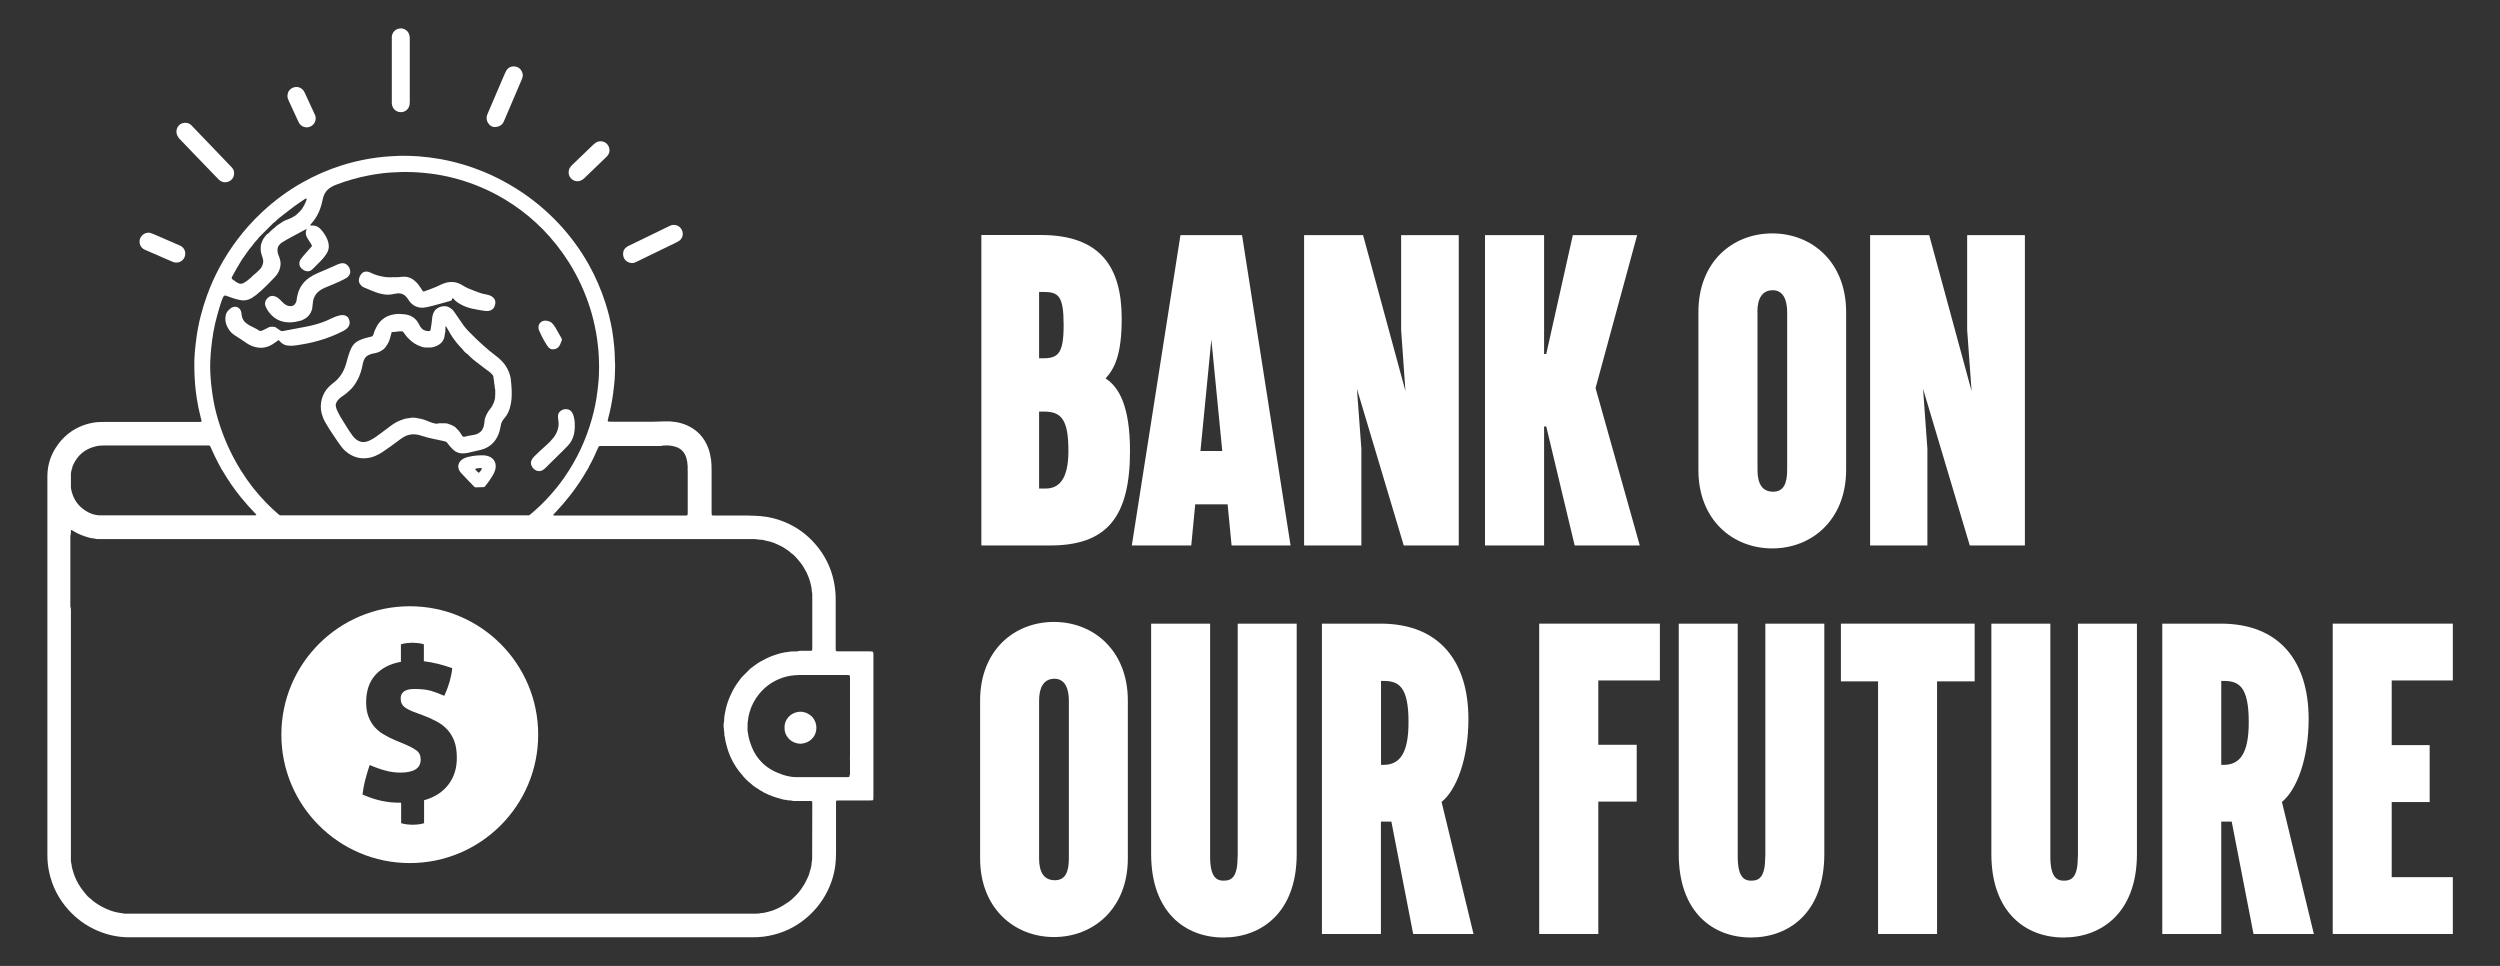 <?xml version="1.0" encoding="UTF-8"?> <svg xmlns="http://www.w3.org/2000/svg" width="220" height="85" viewBox="0 0 220 85" fill="none"><rect x="0" y="0" width="220" height="85" fill="#333333" stroke="none"/><path d="M97.29 33.3C98.1 32.42 98.71 31.18 98.71 28.03C98.71 23.45 96.79 20.68 91.59 20.68H86.36V48H92.32C97.47 48.04 99.44 45.42 99.44 39.69C99.44 35.76 98.48 34.07 97.29 33.3ZM91.44 25.69H91.79C93.14 25.69 93.6 26 93.6 28.61C93.6 31.15 93.1 31.53 91.75 31.53H91.44V25.69ZM92.02 42.99H91.44V36.22H91.9C93.44 36.22 94.02 36.99 94.02 39.68C94.02 42.26 93.13 42.99 92.02 42.99Z" fill="white"></path><path d="M105.18 44.38H108.03L108.38 48H113.57L109.3 20.69H103.88L99.6 48H104.83L105.18 44.38ZM106.6 29.88L107.56 39.69H105.64L106.6 29.88Z" fill="white"></path><path d="M119.8 39.49L119.41 34.22L123.53 48H128.37V20.69H123.3V29.03L123.68 34.42L119.95 20.69H114.76V48H119.8V39.49Z" fill="white"></path><path d="M135.88 37.53H136.07L138.57 48H144.3L140.41 34.15L144.07 20.69H138.41L136.07 31.15H135.88V20.69H130.68V48H135.88V37.53Z" fill="white"></path><path d="M155.96 48.26C159.46 48.26 162.46 45.72 162.46 41.34V27.46C162.46 23.07 159.46 20.54 155.96 20.54C152.46 20.54 149.46 23.04 149.46 27.46V41.35C149.45 45.73 152.46 48.26 155.96 48.26ZM154.65 27.46C154.65 26.34 155.03 25.54 156 25.54C156.92 25.54 157.27 26.39 157.27 27.46V41.35C157.27 42.54 156.96 43.27 156.04 43.27C155.08 43.27 154.66 42.58 154.66 41.35V27.46H154.65Z" fill="white"></path><path d="M169.61 39.49L169.23 34.22L173.34 48H178.19V20.69H173.11V29.03L173.5 34.42L169.77 20.69H164.57V48H169.61V39.49Z" fill="white"></path><path d="M92.75 54.73C89.25 54.73 86.25 57.23 86.25 61.65V75.54C86.25 79.92 89.25 82.46 92.75 82.46C96.25 82.46 99.25 79.92 99.25 75.54V61.65C99.25 57.27 96.25 54.73 92.75 54.73ZM94.06 75.54C94.06 76.73 93.75 77.46 92.83 77.46C91.87 77.46 91.44 76.77 91.44 75.54V61.65C91.44 60.53 91.83 59.73 92.79 59.73C93.71 59.73 94.06 60.58 94.06 61.65V75.54Z" fill="white"></path><path d="M108.91 75.38C108.91 77.15 108.41 77.5 107.68 77.5C107.03 77.5 106.49 77.15 106.49 75.38V54.88H101.3V75.15C101.3 80.31 104.34 82.5 107.65 82.5C110.96 82.5 114.11 80.35 114.11 75.15V54.88H108.92V75.38H108.91Z" fill="white"></path><path d="M129.22 63.27C129.22 58.31 126.76 54.88 121.49 54.88H116.33V82.19H121.52V72.3H122.44L124.36 82.19H129.67L126.86 70.57C128.18 69.5 129.22 66.77 129.22 63.27ZM121.72 67.31H121.53V59.92H121.72C123.07 59.92 123.95 60.38 123.95 63.54C123.95 66.31 123.18 67.31 121.72 67.31Z" fill="white"></path><path d="M135.45 82.19H140.65V70.54H144.03V65.54H140.65V59.88H146.07V54.88H135.45V82.19Z" fill="white"></path><path d="M155.34 75.38C155.34 77.15 154.84 77.5 154.11 77.5C153.46 77.5 152.92 77.15 152.92 75.38V54.88H147.73V75.15C147.73 80.31 150.77 82.5 154.08 82.5C157.39 82.5 160.54 80.35 160.54 75.15V54.88H155.35V75.38H155.34Z" fill="white"></path><path d="M162 59.96H165.27V82.19H170.46V59.96H173.77V54.88H162V59.96Z" fill="white"></path><path d="M182.85 75.38C182.85 77.15 182.35 77.5 181.62 77.5C180.97 77.5 180.43 77.15 180.43 75.38V54.88H175.24V75.15C175.24 80.31 178.28 82.5 181.59 82.5C184.9 82.5 188.05 80.35 188.05 75.15V54.88H182.86V75.38H182.85Z" fill="white"></path><path d="M203.16 63.27C203.16 58.31 200.7 54.88 195.43 54.88H190.28V82.19H195.47V72.3H196.39L198.31 82.19H203.62L200.81 70.57C202.12 69.5 203.16 66.77 203.16 63.27ZM195.66 67.31H195.47V59.92H195.66C197.01 59.92 197.89 60.38 197.89 63.54C197.89 66.31 197.12 67.31 195.66 67.31Z" fill="white"></path><path d="M215.85 59.88V54.88H205.28V82.19H215.85V77.19H210.47V70.58H213.81V65.57H210.47V59.88H215.85Z" fill="white"></path><path d="M76.83 57.4C76.83 57.37 76.79 57.33 76.76 57.33C76.68 57.33 76.6 57.32 76.51 57.32C75.63 57.32 74.75 57.32 73.87 57.32C73.79 57.32 73.71 57.32 73.62 57.31C73.58 57.31 73.55 57.27 73.55 57.24C73.55 57.15 73.54 57.06 73.54 56.97C73.54 55.56 73.54 54.15 73.54 52.74C73.54 52.23 73.49 51.72 73.39 51.21C73.13 49.93 72.57 48.81 71.71 47.84C70.99 47.02 70.13 46.4 69.13 45.97C68.43 45.67 67.71 45.49 66.96 45.42C66.6 45.39 66.23 45.38 65.86 45.37C64.89 45.36 63.92 45.37 62.95 45.37C62.87 45.37 62.79 45.37 62.7 45.36C62.67 45.36 62.63 45.32 62.63 45.29C62.63 45.2 62.62 45.11 62.62 45.02C62.62 43.78 62.62 42.55 62.62 41.31C62.62 41.02 62.61 40.73 62.57 40.43C62.52 40.09 62.45 39.76 62.33 39.44C61.98 38.5 61.35 37.82 60.43 37.42C59.81 37.15 59.17 37.06 58.5 37.08C58.17 37.09 57.84 37.11 57.51 37.11C57.33 37.11 57.14 37.11 56.96 37.11C55.92 37.11 54.87 37.11 53.83 37.11C53.74 37.11 53.65 37.11 53.56 37.1C53.5 37.1 53.47 37.06 53.48 37.01C53.49 36.95 53.5 36.88 53.52 36.82C53.71 36.11 53.85 35.39 53.95 34.67C54.01 34.24 54.05 33.82 54.09 33.39C54.12 32.98 54.12 32.57 54.13 32.15C54.13 31.99 54.12 31.82 54.11 31.66C54.1 31.3 54.09 30.95 54.06 30.59C54.02 30.08 53.95 29.57 53.87 29.07C53.73 28.27 53.54 27.48 53.29 26.7C52.91 25.51 52.42 24.37 51.81 23.28C51.08 21.98 50.21 20.79 49.19 19.7C48.08 18.51 46.83 17.48 45.45 16.61C44.54 16.04 43.59 15.54 42.6 15.13C41.36 14.62 40.08 14.24 38.76 14C38.14 13.89 37.51 13.81 36.88 13.76C36.48 13.73 36.08 13.72 35.67 13.71C35.38 13.7 35.08 13.72 34.79 13.73C34.48 13.75 34.17 13.76 33.86 13.79C33.38 13.83 32.9 13.9 32.42 13.98C31.63 14.12 30.84 14.31 30.08 14.55C28.86 14.94 27.7 15.44 26.59 16.07C25.32 16.79 24.15 17.65 23.08 18.65C22.25 19.42 21.5 20.26 20.83 21.16C19.72 22.65 18.84 24.27 18.21 26.02C17.77 27.24 17.45 28.48 17.28 29.77C17.22 30.19 17.18 30.61 17.14 31.03C17.11 31.44 17.09 31.85 17.1 32.26C17.11 32.79 17.12 33.32 17.17 33.85C17.21 34.24 17.25 34.63 17.31 35.02C17.4 35.61 17.52 36.19 17.67 36.77C17.77 37.16 17.81 37.13 17.38 37.13C14.66 37.13 11.94 37.13 9.22 37.13C9.06 37.13 8.89 37.13 8.73 37.14C8.4 37.15 8.07 37.21 7.76 37.29C6.66 37.59 5.77 38.2 5.1 39.12C4.49 39.95 4.17 40.88 4.17 41.91C4.17 42.03 4.17 42.15 4.17 42.27C4.17 53.17 4.17 64.06 4.17 74.96C4.17 75.07 4.17 75.18 4.17 75.29C4.17 75.81 4.23 76.31 4.34 76.81C4.61 78.02 5.16 79.09 5.99 80.03C6.72 80.85 7.59 81.48 8.6 81.91C9.45 82.27 10.34 82.47 11.27 82.48C11.42 82.48 11.56 82.48 11.71 82.48C20.77 82.48 29.82 82.48 38.88 82.48C44.44 82.48 50 82.48 55.56 82.48C59.09 82.48 62.63 82.48 66.16 82.48C66.5 82.48 66.84 82.47 67.17 82.43C67.49 82.39 67.8 82.33 68.11 82.25C69.29 81.95 70.32 81.38 71.21 80.56C72.1 79.74 72.75 78.75 73.16 77.61C73.33 77.13 73.45 76.63 73.51 76.12C73.55 75.77 73.57 75.43 73.57 75.08C73.57 73.66 73.57 72.24 73.57 70.82C73.57 70.74 73.57 70.66 73.57 70.57C73.57 70.54 73.57 70.51 73.58 70.49C73.59 70.47 73.6 70.45 73.62 70.45C73.7 70.44 73.78 70.44 73.87 70.44C74.76 70.44 75.65 70.44 76.53 70.44C76.61 70.44 76.69 70.44 76.78 70.43C76.82 70.43 76.85 70.4 76.85 70.36C76.85 70.27 76.86 70.18 76.86 70.09C76.86 65.94 76.86 61.79 76.86 57.65C76.86 57.59 76.86 57.52 76.86 57.46C76.84 57.45 76.84 57.43 76.83 57.4ZM53.01 39.25C54.61 39.25 56.21 39.25 57.81 39.25C57.99 39.25 58.18 39.26 58.36 39.21C58.79 39.17 59.2 39.21 59.6 39.37C59.89 39.49 60.11 39.69 60.26 39.96C60.38 40.18 60.44 40.42 60.48 40.66C60.5 40.8 60.51 40.95 60.52 41.1C60.52 41.14 60.51 41.19 60.51 41.24C60.52 41.32 60.52 41.4 60.52 41.49C60.52 42.68 60.52 43.87 60.52 45.06C60.52 45.08 60.52 45.1 60.52 45.11C60.52 45.36 60.5 45.37 60.26 45.37C60.21 45.37 60.15 45.37 60.1 45.37C56.41 45.37 52.72 45.37 49.03 45.37C48.71 45.37 48.68 45.37 48.69 45.33C48.72 45.22 48.82 45.16 48.89 45.08C49.81 44.11 50.63 43.06 51.34 41.91C51.45 41.72 51.56 41.53 51.68 41.34C51.71 41.29 51.74 41.25 51.77 41.2C51.8 41.13 51.83 41.05 51.87 40.98C52.16 40.48 52.39 39.96 52.62 39.43C52.64 39.39 52.66 39.35 52.68 39.31C52.7 39.28 52.73 39.25 52.77 39.25C52.85 39.25 52.93 39.25 53.01 39.25ZM20.49 24.23C20.69 23.87 20.88 23.51 21.1 23.16C21.23 22.94 21.37 22.72 21.52 22.52C21.72 22.25 21.9 21.96 22.12 21.71C22.23 21.59 22.32 21.45 22.42 21.32C22.45 21.28 22.49 21.24 22.53 21.2C22.61 21.11 22.7 21.03 22.76 20.93C22.8 20.87 22.86 20.82 22.91 20.77C23.23 20.45 23.56 20.12 23.88 19.8C23.98 19.7 24.08 19.59 24.21 19.51C24.23 19.5 24.24 19.49 24.25 19.47C24.46 19.25 24.71 19.08 24.94 18.89C25.24 18.65 25.55 18.43 25.85 18.19C26.16 17.95 26.5 17.75 26.82 17.52C26.85 17.5 26.88 17.48 26.92 17.47C26.93 17.46 26.96 17.47 26.97 17.48C26.98 17.49 26.99 17.51 26.99 17.53C26.97 17.59 26.96 17.65 26.93 17.71C26.84 17.94 26.73 18.16 26.59 18.36C26.54 18.43 26.49 18.49 26.44 18.55C26.39 18.6 26.35 18.64 26.3 18.69C26.17 18.82 26.05 18.95 25.88 19.04C25.72 19.12 25.57 19.23 25.39 19.28C25.29 19.31 25.2 19.35 25.11 19.39C25.03 19.43 24.94 19.47 24.87 19.52C24.72 19.62 24.57 19.72 24.41 19.82C24.39 19.83 24.38 19.84 24.37 19.85C24.21 20.02 24 20.15 23.83 20.32C23.73 20.43 23.63 20.54 23.5 20.61C23.47 20.63 23.44 20.66 23.42 20.69C23.35 20.78 23.29 20.86 23.22 20.95C23.08 21.16 23 21.39 22.95 21.63C22.95 21.84 22.92 22.05 22.98 22.26C23.02 22.42 23.07 22.58 23.12 22.73C23.18 22.92 23.18 23.11 23.11 23.29C23.05 23.46 22.97 23.61 22.84 23.73C22.69 23.86 22.56 24.02 22.39 24.14C22.27 24.23 22.18 24.34 22.07 24.44C21.86 24.63 21.64 24.8 21.38 24.93C21.31 24.96 21.24 24.98 21.17 24.97C21.1 24.97 21.04 24.95 20.99 24.93C20.85 24.86 20.71 24.78 20.6 24.68C20.53 24.61 20.4 24.59 20.39 24.48C20.38 24.39 20.45 24.31 20.49 24.23ZM18.51 31.67C18.53 31.31 18.55 30.96 18.59 30.6C18.64 30.14 18.7 29.67 18.78 29.21C18.87 28.7 18.99 28.19 19.13 27.69C19.24 27.3 19.35 26.92 19.48 26.53C19.52 26.42 19.56 26.31 19.61 26.2C19.63 26.15 19.66 26.1 19.7 26.06C19.74 26.01 19.79 25.99 19.85 26.01C19.93 26.03 20.01 26.06 20.08 26.09C20.24 26.15 20.41 26.21 20.57 26.26C20.76 26.32 20.96 26.37 21.15 26.41C21.5 26.48 21.82 26.41 22.13 26.24C22.26 26.16 22.39 26.07 22.51 25.98C22.85 25.71 23.18 25.41 23.49 25.1C23.72 24.87 23.95 24.63 24.18 24.39C24.29 24.28 24.38 24.15 24.46 24.02C24.6 23.79 24.67 23.53 24.69 23.27C24.7 23.1 24.67 22.92 24.62 22.76C24.58 22.64 24.54 22.52 24.49 22.4C24.43 22.25 24.41 22.1 24.42 21.94C24.43 21.8 24.48 21.67 24.57 21.56C24.65 21.46 24.75 21.37 24.86 21.31C25.02 21.21 25.17 21.12 25.33 21.03C25.86 20.74 26.39 20.46 26.93 20.17C26.94 20.16 26.96 20.18 26.97 20.18L26.98 20.2C26.98 20.21 26.98 20.22 26.97 20.23C26.86 20.48 26.91 20.71 27.04 20.94C27.08 21.01 27.13 21.08 27.17 21.15C27.23 21.24 27.29 21.33 27.35 21.43C27.49 21.66 27.49 21.63 27.31 21.82C27.11 22.05 26.91 22.27 26.71 22.5C26.63 22.6 26.55 22.7 26.47 22.8C26.4 22.89 26.36 22.99 26.35 23.1C26.32 23.31 26.39 23.48 26.53 23.62C26.61 23.71 26.71 23.77 26.82 23.82C27.04 23.91 27.25 23.9 27.44 23.74C27.48 23.71 27.51 23.68 27.54 23.65C27.75 23.44 27.97 23.22 28.18 23.01C28.33 22.85 28.48 22.69 28.61 22.51C28.67 22.42 28.74 22.33 28.79 22.23C28.94 21.96 28.97 21.68 28.9 21.38C28.87 21.26 28.84 21.15 28.79 21.04C28.66 20.73 28.47 20.46 28.26 20.21C28.18 20.12 28.09 20.04 27.99 19.98C27.85 19.9 27.71 19.85 27.55 19.85C27.48 19.85 27.4 19.85 27.33 19.85C27.31 19.85 27.3 19.84 27.3 19.82C27.3 19.81 27.3 19.8 27.3 19.8C27.34 19.75 27.38 19.7 27.42 19.65C27.87 19.14 28.16 18.54 28.32 17.88C28.35 17.74 28.39 17.59 28.42 17.45C28.53 16.99 28.8 16.64 29.22 16.42C29.35 16.35 29.48 16.29 29.62 16.24C30.52 15.9 31.44 15.63 32.39 15.45C32.8 15.37 33.22 15.3 33.64 15.25C33.95 15.21 34.26 15.19 34.57 15.17C35.11 15.13 35.65 15.13 36.19 15.14C36.58 15.15 36.98 15.18 37.37 15.22C37.55 15.24 37.73 15.26 37.92 15.28C38.57 15.36 39.22 15.49 39.86 15.65C41.21 15.99 42.49 16.49 43.71 17.14C44.71 17.68 45.65 18.31 46.53 19.04C46.96 19.4 47.37 19.78 47.76 20.17C48.62 21.05 49.38 22.01 50.04 23.05C50.85 24.33 51.47 25.68 51.93 27.12C52.15 27.82 52.32 28.53 52.45 29.25C52.52 29.62 52.57 29.99 52.61 30.36C52.64 30.67 52.68 30.98 52.69 31.29C52.7 31.61 52.72 31.93 52.72 32.25C52.72 32.78 52.7 33.31 52.64 33.84C52.62 34.02 52.6 34.2 52.58 34.39C52.48 35.22 52.32 36.03 52.09 36.84C51.57 38.71 50.76 40.44 49.65 42.03C49.25 42.61 48.8 43.16 48.33 43.68C47.83 44.23 47.3 44.74 46.73 45.22C46.69 45.25 46.66 45.28 46.62 45.31C46.59 45.33 46.55 45.35 46.52 45.35C46.43 45.36 46.34 45.35 46.25 45.35C42.7 45.35 39.14 45.35 35.59 45.35C32.05 45.35 28.5 45.35 24.96 45.35C24.57 45.35 24.67 45.4 24.35 45.12C24.05 44.85 23.75 44.58 23.47 44.29C22.61 43.41 21.85 42.45 21.2 41.4C20.33 40 19.66 38.51 19.19 36.93C18.98 36.23 18.82 35.52 18.71 34.79C18.65 34.43 18.62 34.06 18.57 33.7C18.57 33.69 18.57 33.68 18.57 33.67C18.51 33.02 18.47 32.34 18.51 31.67ZM6.32 41.27C6.32 41.25 6.34 41.24 6.35 41.22C6.35 41.11 6.4 41.01 6.44 40.91C6.82 40.08 7.45 39.53 8.34 39.3C8.6 39.23 8.86 39.2 9.13 39.2C12.14 39.2 15.15 39.2 18.16 39.2C18.5 39.2 18.46 39.18 18.59 39.47C18.78 39.91 18.99 40.33 19.21 40.76C19.27 40.88 19.34 41 19.41 41.12C19.43 41.15 19.44 41.19 19.45 41.22C19.49 41.28 19.53 41.34 19.57 41.4C20.06 42.24 20.61 43.04 21.22 43.79C21.61 44.27 22.03 44.73 22.46 45.18C22.49 45.21 22.52 45.25 22.55 45.28C22.55 45.29 22.56 45.3 22.55 45.3C22.54 45.31 22.53 45.33 22.52 45.34C22.49 45.35 22.47 45.35 22.44 45.35C22.36 45.35 22.28 45.35 22.19 45.35C17.81 45.35 13.44 45.35 9.06 45.35C9.01 45.35 8.97 45.35 8.92 45.35C8.38 45.37 7.89 45.19 7.45 44.89C6.9 44.52 6.53 44.01 6.34 43.37C6.28 43.19 6.24 43 6.24 42.8C6.24 42.45 6.24 42.1 6.24 41.76C6.23 41.61 6.28 41.44 6.32 41.27ZM71.47 75.4C71.47 75.56 71.48 75.71 71.43 75.86C71.43 75.87 71.43 75.88 71.43 75.89C71.43 76.21 71.31 76.52 71.23 76.82C71.19 77 71.11 77.16 71.03 77.33C70.86 77.72 70.63 78.07 70.38 78.41C70.16 78.7 69.9 78.94 69.64 79.18C69.52 79.29 69.38 79.38 69.24 79.47C68.99 79.64 68.74 79.8 68.46 79.93C68.23 80.03 67.99 80.14 67.74 80.2C67.58 80.24 67.43 80.29 67.26 80.32C67.18 80.33 67.1 80.35 67.02 80.35C66.98 80.35 66.94 80.35 66.91 80.36C66.77 80.41 66.62 80.4 66.48 80.4C66.3 80.4 66.11 80.4 65.93 80.4C56.89 80.4 47.85 80.4 38.81 80.4C29.75 80.4 20.7 80.4 11.64 80.4C11.43 80.4 11.22 80.4 11.01 80.4C10.94 80.4 10.86 80.4 10.79 80.37C10.75 80.36 10.7 80.35 10.66 80.35C10.24 80.3 9.84 80.19 9.45 80.02C9.07 79.86 8.71 79.66 8.37 79.42C8.26 79.34 8.15 79.26 8.05 79.16C8 79.11 7.94 79.06 7.88 79.02C7.77 78.94 7.67 78.84 7.59 78.73C7.52 78.64 7.45 78.56 7.38 78.48C7.29 78.37 7.2 78.25 7.12 78.13C6.83 77.71 6.6 77.25 6.45 76.75C6.38 76.51 6.3 76.28 6.29 76.03C6.22 75.84 6.24 75.63 6.24 75.43C6.24 75.27 6.24 75.1 6.24 74.94C6.24 67.91 6.24 60.87 6.24 53.84C6.24 53.69 6.25 53.55 6.2 53.41C6.18 53.36 6.19 53.3 6.19 53.25C6.19 53.03 6.19 52.81 6.19 52.59C6.19 50.86 6.19 49.13 6.19 47.4C6.19 47.26 6.19 47.13 6.22 46.99C6.25 46.89 6.23 46.79 6.24 46.69C6.24 46.65 6.29 46.63 6.32 46.65C6.39 46.69 6.46 46.74 6.53 46.78C6.93 47.01 7.35 47.18 7.8 47.3C7.94 47.34 8.08 47.37 8.23 47.38C8.26 47.38 8.29 47.38 8.31 47.39C8.48 47.45 8.65 47.44 8.83 47.44C10.4 47.44 11.96 47.44 13.53 47.44C18.17 47.44 22.82 47.44 27.46 47.44C32.64 47.44 37.83 47.44 43.01 47.44C50.7 47.44 58.39 47.44 66.09 47.44C66.18 47.44 66.27 47.44 66.36 47.44C66.6 47.44 66.83 47.51 67.07 47.5C67.31 47.56 67.55 47.61 67.79 47.67C68.18 47.78 68.54 47.96 68.9 48.15C69.15 48.32 69.42 48.46 69.63 48.68C69.78 48.77 69.9 48.9 70.02 49.02C70.17 49.17 70.29 49.34 70.43 49.5C70.63 49.74 70.78 50.02 70.93 50.29C71.03 50.46 71.09 50.66 71.17 50.84C71.29 51.14 71.36 51.45 71.42 51.76C71.43 51.8 71.43 51.85 71.43 51.9C71.43 51.95 71.43 51.99 71.44 52.04C71.49 52.18 71.48 52.33 71.48 52.47C71.48 53.97 71.48 55.47 71.48 56.98C71.48 57.28 71.49 57.28 71.17 57.27C70.99 57.27 70.8 57.27 70.62 57.27C70.48 57.27 70.35 57.26 70.21 57.31C70.16 57.33 70.1 57.32 70.05 57.32C69.91 57.32 69.78 57.32 69.64 57.33C69.58 57.33 69.51 57.34 69.45 57.35C69.42 57.35 69.4 57.37 69.37 57.37C68.91 57.4 68.48 57.54 68.04 57.69C67.64 57.83 67.27 58.02 66.9 58.23C66.61 58.39 66.36 58.61 66.09 58.79C66.05 58.82 66.01 58.86 65.97 58.9C65.75 59.12 65.53 59.34 65.31 59.56C65.22 59.64 65.16 59.75 65.09 59.84C64.83 60.16 64.62 60.51 64.43 60.88C64.28 61.17 64.15 61.48 64.04 61.79C63.96 62.01 63.91 62.24 63.85 62.48C63.8 62.67 63.79 62.88 63.74 63.07C63.73 63.13 63.73 63.2 63.73 63.26C63.73 63.37 63.72 63.48 63.7 63.59C63.66 63.78 63.67 63.97 63.7 64.16C63.72 64.27 63.73 64.38 63.74 64.49C63.74 64.62 63.73 64.75 63.79 64.87C63.8 65.11 63.88 65.33 63.93 65.57C63.98 65.78 64.05 65.99 64.12 66.2C64.22 66.46 64.32 66.71 64.45 66.95C64.56 67.15 64.67 67.35 64.8 67.54C64.95 67.75 65.09 67.96 65.27 68.15C65.29 68.17 65.31 68.19 65.33 68.21C65.44 68.39 65.61 68.53 65.75 68.68C65.81 68.75 65.88 68.81 65.96 68.86C65.99 68.88 66.02 68.9 66.04 68.93C66.3 69.18 66.6 69.37 66.9 69.55C67.03 69.63 67.15 69.7 67.28 69.77C67.77 70.02 68.29 70.19 68.82 70.33C68.94 70.36 69.07 70.4 69.2 70.39C69.32 70.44 69.45 70.44 69.58 70.44C69.61 70.44 69.64 70.44 69.66 70.45C69.79 70.5 69.93 70.49 70.07 70.49C70.45 70.49 70.82 70.49 71.2 70.49C71.25 70.49 71.29 70.49 71.34 70.49C71.44 70.49 71.48 70.53 71.48 70.62C71.48 70.67 71.48 70.73 71.48 70.78C71.47 72.31 71.47 73.85 71.47 75.4ZM74.76 68.29C74.76 68.34 74.72 68.38 74.68 68.38C74.65 68.38 74.63 68.39 74.6 68.39C74.54 68.39 74.47 68.39 74.41 68.39C73.1 68.39 71.79 68.39 70.48 68.39C70.35 68.39 70.22 68.39 70.1 68.39C69.69 68.39 69.3 68.31 68.92 68.19C68.59 68.08 68.27 67.95 67.96 67.78C67.64 67.6 67.34 67.39 67.08 67.13C66.67 66.73 66.36 66.25 66.15 65.72C66.02 65.39 65.91 65.05 65.85 64.7C65.81 64.48 65.77 64.27 65.78 64.05C65.78 64.01 65.79 63.98 65.79 63.94C65.77 63.78 65.79 63.61 65.81 63.45C65.84 63.21 65.88 62.98 65.94 62.75C66.11 62.12 66.4 61.56 66.81 61.06C67.27 60.5 67.82 60.08 68.48 59.79C68.94 59.58 69.43 59.46 69.94 59.42C70.21 59.4 70.47 59.4 70.74 59.4C71.98 59.4 73.21 59.4 74.45 59.4C74.54 59.4 74.63 59.41 74.72 59.41C74.75 59.41 74.79 59.46 74.79 59.49C74.79 59.58 74.8 59.67 74.8 59.76C74.8 61.12 74.8 62.49 74.8 63.85C74.8 64.73 74.8 65.61 74.8 66.49C74.8 66.59 74.79 66.69 74.79 66.79C74.79 66.85 74.8 66.92 74.8 66.98C74.8 67.37 74.8 67.77 74.8 68.16C74.76 68.19 74.76 68.24 74.76 68.29Z" fill="white"></path><path d="M34.5 9.24C34.58 9.63 34.92 9.87 35.26 9.87C35.66 9.87 35.96 9.62 36.04 9.23C36.06 9.11 36.06 8.99 36.06 8.87C36.06 7.12 36.06 5.38 36.06 3.63C36.06 3.54 36.06 3.45 36.06 3.36C36.06 3.28 36.05 3.2 36.03 3.12C35.95 2.71 35.58 2.49 35.26 2.5C34.77 2.51 34.49 2.9 34.48 3.24C34.48 3.32 34.48 3.4 34.48 3.49C34.48 4.39 34.48 5.28 34.48 6.18C34.48 7.04 34.48 7.9 34.48 8.76C34.48 8.87 34.48 8.98 34.48 9.09C34.49 9.14 34.49 9.19 34.5 9.24Z" fill="white"></path><path d="M15.84 12.26C16.21 12.64 16.57 13.03 16.94 13.41C17.68 14.18 18.42 14.95 19.17 15.72C19.21 15.77 19.26 15.81 19.31 15.85C19.46 15.98 19.64 16.05 19.84 16.04C20.29 16.02 20.62 15.65 20.6 15.25C20.61 15.07 20.55 14.9 20.42 14.76C20.36 14.69 20.3 14.62 20.23 14.56C19.8 14.11 19.37 13.66 18.94 13.21C18.29 12.53 17.63 11.85 16.98 11.17C16.93 11.12 16.88 11.06 16.83 11.01C16.63 10.83 16.41 10.77 16.15 10.82C15.56 10.93 15.36 11.62 15.67 12.04C15.71 12.13 15.78 12.2 15.84 12.26Z" fill="white"></path><path d="M55.73 23.14C55.82 23.13 55.91 23.09 55.99 23.05C56.18 22.96 56.37 22.87 56.56 22.77C57.56 22.28 58.57 21.8 59.57 21.31C59.65 21.27 59.73 21.22 59.8 21.17C60.01 21 60.1 20.78 60.08 20.52C60.05 20.11 59.71 19.79 59.28 19.79C59.19 19.79 59.09 19.81 59 19.85C58.95 19.87 58.9 19.89 58.85 19.92C57.69 20.48 56.53 21.04 55.37 21.61C55.3 21.64 55.24 21.67 55.18 21.71C54.94 21.87 54.82 22.1 54.83 22.39C54.86 22.93 55.33 23.2 55.73 23.14Z" fill="white"></path><path d="M43.51 11.18C43.91 11.17 44.15 11.03 44.3 10.76C44.34 10.69 44.37 10.61 44.4 10.54C44.82 9.56 45.24 8.57 45.66 7.59C45.75 7.37 45.85 7.15 45.94 6.93C46.01 6.76 46.03 6.57 45.96 6.39C45.85 6.08 45.63 5.89 45.3 5.85C44.97 5.81 44.71 5.95 44.54 6.24C44.49 6.33 44.45 6.42 44.41 6.51C43.92 7.65 43.43 8.8 42.94 9.94C42.91 10.01 42.88 10.07 42.86 10.14C42.81 10.3 42.81 10.47 42.86 10.63C42.99 11.03 43.34 11.19 43.51 11.18Z" fill="white"></path><path d="M51.09 15.9C51.22 15.85 51.33 15.77 51.43 15.67C52.05 15.07 52.67 14.48 53.29 13.88C53.34 13.84 53.38 13.79 53.43 13.74C53.62 13.53 53.68 13.29 53.61 13.03C53.47 12.45 52.81 12.27 52.39 12.58C52.32 12.63 52.26 12.69 52.2 12.74C51.59 13.32 50.99 13.91 50.38 14.49C50.33 14.54 50.27 14.59 50.23 14.65C50.11 14.79 50.04 14.96 50.04 15.18C50.03 15.69 50.57 16.1 51.09 15.9Z" fill="white"></path><path d="M12.69 21.95C12.76 21.98 12.82 22.01 12.89 22.04C13.6 22.35 14.32 22.66 15.03 22.97C15.11 23.01 15.2 23.04 15.28 23.07C15.45 23.12 15.62 23.12 15.79 23.06C16.1 22.95 16.31 22.64 16.3 22.32C16.31 22.05 16.15 21.76 15.88 21.63C15.82 21.6 15.76 21.58 15.7 21.55C14.96 21.23 14.22 20.91 13.49 20.59C13.41 20.56 13.34 20.53 13.26 20.51C13.13 20.46 12.99 20.47 12.86 20.51C12.53 20.6 12.33 20.88 12.29 21.15C12.24 21.54 12.45 21.83 12.69 21.95Z" fill="white"></path><path d="M26.25 10.69C26.27 10.74 26.3 10.79 26.33 10.84C26.5 11.12 26.86 11.27 27.19 11.18C27.68 11.05 27.89 10.53 27.73 10.14C27.71 10.1 27.69 10.06 27.67 10.01C27.39 9.4 27.11 8.8 26.83 8.19C26.8 8.13 26.77 8.07 26.74 8.02C26.69 7.94 26.63 7.87 26.56 7.82C26.3 7.63 26.02 7.6 25.73 7.74C25.44 7.88 25.3 8.13 25.3 8.45C25.29 8.59 25.34 8.72 25.4 8.85C25.68 9.46 25.97 10.08 26.25 10.69Z" fill="white"></path><path d="M30.64 31.36C30.57 31.61 30.5 31.87 30.42 32.13C30.21 32.79 29.84 33.33 29.28 33.74C29.16 33.83 29.06 33.93 28.95 34.03C28.37 34.6 28.09 35.49 28.3 36.36C28.37 36.63 28.46 36.88 28.6 37.12C28.83 37.53 29.09 37.94 29.36 38.33C29.57 38.65 29.79 38.97 30.02 39.28C30.19 39.52 30.41 39.72 30.65 39.89C31.06 40.18 31.52 40.33 32.01 40.33C32.36 40.33 32.7 40.26 33.03 40.12C33.25 40.03 33.46 39.91 33.66 39.78C34.19 39.43 34.71 39.04 35.22 38.66C35.34 38.57 35.46 38.49 35.59 38.42C35.83 38.29 36.1 38.22 36.38 38.22C36.63 38.22 36.87 38.27 37.11 38.35C37.43 38.46 37.76 38.54 38.09 38.61C38.36 38.67 38.63 38.72 38.89 38.78C39.36 38.9 39.22 38.8 39.51 39.17C39.63 39.32 39.76 39.46 39.9 39.59C40.15 39.82 40.45 39.91 40.78 39.9C40.94 39.89 41.11 39.87 41.27 39.83C41.63 39.75 41.98 39.67 42.34 39.58C42.76 39.47 43.14 39.26 43.43 38.93C43.67 38.66 43.84 38.35 43.94 38C43.99 37.83 44.03 37.67 44.06 37.49C44.09 37.25 44.18 37.04 44.35 36.85C44.66 36.51 44.84 36.1 44.93 35.65C45.01 35.29 45.04 34.93 45.03 34.53C45.04 34.29 45 34.03 44.99 33.76C44.98 33.6 44.96 33.45 44.94 33.3C44.83 32.7 44.56 32.18 44.13 31.74C43.98 31.58 43.81 31.44 43.63 31.31C43.25 31.02 42.89 30.72 42.53 30.4C42.09 30.01 41.67 29.6 41.26 29.18C41.09 29 40.92 28.82 40.78 28.62C40.62 28.39 40.46 28.15 40.3 27.92C40.18 27.75 40.06 27.57 39.94 27.4C39.85 27.27 39.73 27.17 39.6 27.09C39.48 27.02 39.36 26.96 39.22 26.95C39.01 26.93 38.82 26.97 38.63 27.05C38.38 27.16 38.21 27.34 38.12 27.6C38.06 27.76 38.03 27.92 38.02 28.08C38 28.35 37.96 28.63 37.91 28.9C37.9 28.95 37.89 29.01 37.88 29.06C37.87 29.09 37.83 29.12 37.8 29.13C37.61 29.15 37.44 29.11 37.27 29.03C37.22 29.01 37.18 28.97 37.14 28.93C37.05 28.85 36.98 28.75 36.93 28.65C36.88 28.55 36.83 28.45 36.77 28.36C36.5 27.94 36.11 27.72 35.61 27.66C35.53 27.65 35.45 27.65 35.36 27.64C35.04 27.6 34.72 27.64 34.41 27.72C33.99 27.83 33.64 28.06 33.37 28.4C33.27 28.52 33.19 28.65 33.12 28.79C33.01 28.99 32.92 29.2 32.86 29.43C32.83 29.56 32.75 29.61 32.64 29.63C32.48 29.67 32.32 29.71 32.16 29.75C31.98 29.8 31.79 29.87 31.62 29.95C31.3 30.09 31.06 30.32 30.91 30.64C30.86 30.76 30.8 30.87 30.76 30.99C30.71 31.12 30.67 31.24 30.64 31.36ZM31.3 33.71C31.46 33.45 31.6 33.19 31.69 32.9C31.7 32.86 31.72 32.81 31.74 32.77C31.82 32.54 31.87 32.3 31.92 32.05C31.96 31.84 32.02 31.64 32.15 31.47C32.22 31.38 32.3 31.31 32.4 31.26C32.54 31.19 32.68 31.14 32.84 31.11C33.14 31.06 33.43 30.98 33.67 30.79C33.71 30.76 33.74 30.74 33.78 30.71C33.93 30.58 34.14 30.24 34.22 30.06C34.32 29.82 34.37 29.57 34.44 29.33C34.45 29.3 34.45 29.28 34.46 29.25C34.47 29.24 34.49 29.22 34.5 29.22C34.55 29.21 34.61 29.21 34.66 29.21C34.74 29.2 34.83 29.21 34.9 29.19C35.06 29.15 35.23 29.16 35.39 29.16C35.43 29.16 35.46 29.18 35.48 29.21C35.54 29.29 35.6 29.37 35.66 29.45C35.88 29.76 36.16 30.01 36.47 30.22C36.63 30.33 36.8 30.41 36.99 30.47C37.03 30.48 37.08 30.5 37.12 30.52C37.25 30.57 37.38 30.59 37.52 30.58C37.6 30.58 37.69 30.58 37.77 30.58C38.06 30.6 38.33 30.5 38.58 30.36C38.84 30.21 39.02 29.99 39.1 29.69C39.14 29.53 39.13 29.36 39.19 29.21C39.19 29.05 39.2 28.9 39.2 28.74C39.2 28.71 39.21 28.7 39.23 28.71C39.24 28.71 39.25 28.71 39.25 28.72C39.31 28.82 39.38 28.92 39.43 29.02C39.57 29.29 39.73 29.54 39.9 29.79C40 29.92 40.1 30.05 40.2 30.18C40.34 30.36 40.5 30.52 40.66 30.69C40.75 30.78 40.81 30.9 40.91 30.98C40.95 31.01 40.97 31.05 41.01 31.07C41.14 31.15 41.25 31.27 41.36 31.38C41.51 31.54 41.69 31.67 41.86 31.81C42.14 32.03 42.43 32.24 42.71 32.46C42.78 32.51 42.85 32.57 42.93 32.62C43.07 32.71 43.19 32.82 43.3 32.94C43.38 33.02 43.43 33.12 43.43 33.23C43.43 33.3 43.44 33.37 43.46 33.45C43.48 33.5 43.48 33.56 43.48 33.61C43.48 33.68 43.49 33.75 43.51 33.83C43.53 33.88 43.53 33.94 43.53 33.99C43.54 34.04 43.53 34.08 43.54 34.13C43.6 34.3 43.58 34.47 43.58 34.62C43.58 34.68 43.58 34.72 43.58 34.75C43.59 35.14 43.46 35.49 43.26 35.81C43.21 35.89 43.15 35.96 43.1 36.03C42.91 36.27 42.77 36.53 42.68 36.83C42.67 36.87 42.65 36.9 42.65 36.94C42.65 37.08 42.62 37.21 42.6 37.35C42.58 37.52 42.52 37.67 42.44 37.81C42.41 37.88 42.36 37.93 42.3 37.98C42.14 38.12 41.96 38.23 41.74 38.26C41.6 38.28 41.47 38.32 41.34 38.33C41.22 38.34 41.11 38.38 40.99 38.41C40.94 38.42 40.88 38.43 40.83 38.44C40.77 38.44 40.72 38.42 40.69 38.37C40.65 38.31 40.6 38.25 40.57 38.19C40.44 37.96 40.26 37.78 40.08 37.61C40.03 37.56 39.97 37.52 39.9 37.49C39.82 37.45 39.74 37.4 39.65 37.37C39.48 37.3 39.31 37.24 39.12 37.25C38.99 37.25 38.86 37.25 38.74 37.25C38.69 37.25 38.63 37.24 38.58 37.26C38.46 37.31 38.35 37.28 38.23 37.26C38.06 37.22 37.9 37.16 37.74 37.1C37.7 37.08 37.66 37.06 37.61 37.04C37.38 36.95 37.15 36.87 36.9 36.83C36.68 36.79 36.45 36.73 36.22 36.76C36.17 36.77 36.11 36.77 36.06 36.78C36.01 36.79 35.95 36.81 35.9 36.81C35.78 36.81 35.66 36.84 35.55 36.88C35.35 36.95 35.15 37.01 34.96 37.11C34.76 37.21 34.58 37.33 34.4 37.46C34.08 37.7 33.76 37.95 33.44 38.18C33.14 38.4 32.84 38.63 32.49 38.78C32.31 38.86 32.13 38.91 31.93 38.9C31.87 38.9 31.8 38.89 31.74 38.87C31.44 38.79 31.23 38.6 31.04 38.36C30.84 38.1 30.67 37.82 30.49 37.54C30.31 37.25 30.12 36.95 29.94 36.65C29.83 36.46 29.74 36.26 29.64 36.06C29.59 35.95 29.57 35.83 29.55 35.72C29.53 35.63 29.55 35.54 29.59 35.45C29.68 35.23 29.85 35.08 30.03 34.94C30.17 34.84 30.32 34.74 30.45 34.64C30.52 34.59 30.58 34.52 30.65 34.46C30.94 34.22 31.13 33.98 31.3 33.71Z" fill="white"></path><path d="M31.91 25.23C31.97 25.27 32.04 25.3 32.11 25.33C32.32 25.42 32.53 25.5 32.74 25.59C32.95 25.68 33.17 25.76 33.39 25.82C33.76 25.92 34.12 25.97 34.5 25.9C34.56 25.89 34.62 25.87 34.69 25.86C34.81 25.84 34.93 25.83 35.04 25.81C35.32 25.81 35.56 25.9 35.75 26.12C35.81 26.19 35.86 26.26 35.92 26.34C35.95 26.38 35.98 26.43 36.01 26.48C36.25 26.81 36.57 27.02 36.99 27.07C37.2 27.09 37.41 27.07 37.61 27.02C38.28 26.87 38.93 26.67 39.6 26.49C39.71 26.46 39.78 26.41 39.79 26.29C39.79 26.28 39.8 26.27 39.8 26.27C39.81 26.25 39.85 26.24 39.87 26.25C39.99 26.39 40.12 26.52 40.27 26.62C40.39 26.7 40.52 26.77 40.65 26.84C40.93 26.99 41.24 27.09 41.55 27.16C41.92 27.25 42.3 27.3 42.68 27.36C42.83 27.38 42.99 27.38 43.14 27.32C43.31 27.26 43.45 27.15 43.51 26.98C43.55 26.89 43.58 26.79 43.59 26.69C43.61 26.5 43.55 26.33 43.41 26.19C43.33 26.11 43.24 26.06 43.13 26.01C43 25.96 42.87 25.92 42.73 25.9C42.55 25.88 42.37 25.82 42.2 25.76C42.05 25.7 41.91 25.65 41.76 25.6C41.38 25.46 41.01 25.31 40.67 25.09C40.63 25.07 40.59 25.04 40.55 25.02C40.13 24.8 39.7 24.76 39.25 24.88C39.06 24.93 38.89 25 38.71 25.09C38.26 25.32 37.78 25.47 37.31 25.65C37.28 25.66 37.23 25.65 37.21 25.62C37.14 25.52 37.08 25.42 37.01 25.32C36.88 25.12 36.74 24.93 36.56 24.77C36.37 24.59 36.16 24.46 35.9 24.39C35.71 24.34 35.52 24.34 35.33 24.36C35.23 24.37 35.13 24.39 35.03 24.39C34.76 24.4 34.48 24.4 34.21 24.4C33.98 24.4 33.75 24.36 33.53 24.31C33.22 24.25 32.93 24.15 32.65 24.01C32.58 23.98 32.52 23.95 32.45 23.93C32.17 23.85 31.93 23.92 31.77 24.14C31.68 24.26 31.62 24.39 31.59 24.54C31.55 24.73 31.6 24.91 31.72 25.05C31.78 25.13 31.84 25.19 31.91 25.23Z" fill="white"></path><path d="M20.66 29.51C21.02 29.74 21.38 29.97 21.74 30.22C21.96 30.37 22.2 30.47 22.46 30.54C22.85 30.64 23.24 30.63 23.62 30.48C23.87 30.38 24.09 30.24 24.3 30.08C24.36 30.03 24.43 29.98 24.5 29.93C24.59 29.95 24.61 30.04 24.68 30.09C24.7 30.11 24.72 30.13 24.74 30.15C24.91 30.3 25.1 30.39 25.33 30.41C25.43 30.42 25.53 30.42 25.64 30.43C25.77 30.42 25.92 30.41 26.07 30.39C26.23 30.37 26.39 30.34 26.56 30.31C27.23 30.2 27.89 30.04 28.53 29.83C29.06 29.65 29.58 29.44 30.08 29.19C30.22 29.12 30.36 29.05 30.48 28.95C30.75 28.73 30.84 28.44 30.71 28.09C30.63 27.87 30.46 27.76 30.23 27.73C30.12 27.72 30.01 27.73 29.9 27.75C29.68 27.8 29.48 27.88 29.28 27.97C29.11 28.05 28.93 28.14 28.76 28.21C28.17 28.46 27.55 28.63 26.92 28.75C26.25 28.88 25.57 29 24.9 29.13C24.83 29.14 24.75 29.14 24.69 29.1C24.63 29.06 24.57 29.02 24.51 28.98C24.45 28.94 24.39 28.89 24.33 28.85C24.23 28.78 24.12 28.75 23.99 28.75C23.86 28.75 23.73 28.76 23.62 28.82C23.52 28.87 23.42 28.92 23.33 28.97C23.22 29.03 23.1 29.08 22.98 29.12C22.91 29.14 22.85 29.13 22.8 29.09C22.58 28.94 22.34 28.83 22.1 28.71C22.03 28.68 21.97 28.65 21.91 28.61C21.82 28.55 21.73 28.49 21.64 28.42C21.48 28.29 21.37 28.12 21.31 27.93C21.28 27.84 21.27 27.75 21.26 27.66C21.25 27.57 21.24 27.48 21.21 27.39C21.09 27.05 20.74 26.89 20.41 27.06C20.28 27.13 20.17 27.23 20.07 27.34C19.97 27.45 19.9 27.58 19.87 27.73C19.78 28.15 19.86 28.55 20.09 28.91C20.22 29.16 20.42 29.35 20.66 29.51Z" fill="white"></path><path d="M23.47 27.17C23.55 27.31 23.63 27.43 23.73 27.55C24.17 28.09 24.74 28.37 25.49 28.37C25.72 28.39 26.24 28.28 26.45 28.22C26.53 28.2 26.61 28.17 26.68 28.13C26.95 28 27.17 27.82 27.32 27.55C27.43 27.36 27.49 27.15 27.5 26.92C27.51 26.77 27.53 26.63 27.55 26.48C27.59 26.28 27.67 26.1 27.78 25.93C27.92 25.73 28.11 25.58 28.31 25.46C28.48 25.36 28.65 25.29 28.83 25.22C29.3 25.04 29.76 24.83 30.21 24.61C30.3 24.57 30.39 24.52 30.47 24.47C30.56 24.42 30.63 24.35 30.69 24.27C30.78 24.15 30.84 24.01 30.82 23.86C30.8 23.63 30.7 23.44 30.52 23.29C30.46 23.24 30.38 23.21 30.3 23.18C30.14 23.14 29.99 23.17 29.84 23.22C29.75 23.25 29.67 23.28 29.59 23.32C29.06 23.55 28.54 23.8 28.01 24.01C27.74 24.12 27.48 24.26 27.24 24.42C26.72 24.78 26.36 25.27 26.2 25.89C26.16 26.04 26.13 26.19 26.11 26.35C26.1 26.45 26.08 26.55 26.03 26.64C25.94 26.83 25.79 26.94 25.58 26.94C25.43 26.94 25.29 26.91 25.16 26.83C25.06 26.77 24.96 26.7 24.88 26.61C24.79 26.52 24.7 26.43 24.61 26.34C24.49 26.23 24.35 26.13 24.2 26.08C23.97 26 23.77 26.03 23.59 26.19C23.51 26.26 23.45 26.33 23.4 26.42C23.32 26.57 23.3 26.73 23.35 26.9C23.4 27.01 23.43 27.09 23.47 27.17Z" fill="white"></path><path d="M47.2 41.41C47.25 41.43 47.3 41.45 47.36 41.45C47.52 41.47 47.67 41.44 47.8 41.34C47.89 41.28 47.98 41.21 48.05 41.13C48.55 40.64 49.05 40.14 49.56 39.64C49.7 39.5 49.84 39.35 49.98 39.21C50.23 38.94 50.4 38.64 50.49 38.28C50.56 38 50.59 37.72 50.58 37.42C50.59 37.15 50.55 36.87 50.47 36.59C50.44 36.49 50.4 36.4 50.35 36.31C50.25 36.14 50.1 36.04 49.91 36.01C49.67 35.98 49.46 36.04 49.28 36.21C49.16 36.32 49.1 36.46 49.1 36.63C49.1 36.74 49.11 36.85 49.13 36.96C49.17 37.19 49.17 37.41 49.12 37.64C49.06 37.96 48.91 38.24 48.72 38.5C48.55 38.72 48.36 38.91 48.16 39.1C47.96 39.28 47.76 39.45 47.57 39.63C47.37 39.82 47.19 40 47 40.18C46.91 40.27 46.83 40.37 46.78 40.49C46.71 40.65 46.7 40.81 46.77 40.97C46.85 41.17 47 41.32 47.2 41.41Z" fill="white"></path><path d="M43.09 40.19C42.93 40.12 42.76 40.08 42.59 40.07C42.13 40.05 41.68 40.1 41.23 40.2C41.12 40.22 41.02 40.26 40.92 40.3C40.8 40.34 40.69 40.41 40.59 40.5C40.33 40.73 40.22 41.1 40.46 41.47C40.51 41.55 40.58 41.63 40.65 41.7C40.95 42.02 41.25 42.34 41.56 42.65C41.84 42.94 41.73 42.89 42.12 42.88C42.13 42.88 42.14 42.88 42.15 42.88C42.3 42.87 42.4 42.87 42.5 42.87C42.59 42.87 42.66 42.84 42.71 42.77C42.95 42.47 43.17 42.16 43.37 41.82C43.46 41.67 43.53 41.51 43.58 41.34C43.63 41.15 43.64 40.96 43.59 40.77C43.52 40.5 43.34 40.31 43.09 40.19ZM42.17 41.59C42.16 41.6 42.16 41.6 42.15 41.6C42.14 41.6 42.13 41.6 42.12 41.6C42 41.52 41.9 41.41 41.82 41.29C41.81 41.28 41.83 41.25 41.84 41.25C41.98 41.21 42.12 41.19 42.29 41.19C42.3 41.19 42.33 41.19 42.36 41.2C42.39 41.2 42.41 41.25 42.4 41.28C42.32 41.39 42.26 41.5 42.17 41.59Z" fill="white"></path><path d="M48.15 30.41C48.19 30.46 48.22 30.52 48.26 30.56C48.37 30.68 48.51 30.75 48.65 30.74C48.91 30.74 49.1 30.64 49.22 30.44C49.25 30.39 49.28 30.33 49.31 30.27C49.35 30.17 49.39 30.07 49.43 29.96C49.46 29.9 49.45 29.84 49.42 29.78C49.23 29.45 49.05 29.13 48.86 28.8C48.8 28.69 48.72 28.59 48.63 28.49C48.58 28.43 48.53 28.38 48.47 28.35C48.3 28.25 48.11 28.21 47.92 28.22C47.64 28.24 47.41 28.47 47.39 28.73C47.38 28.86 47.39 28.98 47.45 29.1C47.65 29.56 47.87 29.99 48.15 30.41Z" fill="white"></path><path d="M70.45 65.45C71.25 65.41 71.84 64.83 71.84 64.04C71.84 63.27 71.26 62.67 70.45 62.63C69.52 62.66 69 63.4 69.04 64.04C69 64.68 69.53 65.42 70.45 65.45Z" fill="white"></path><path d="M36.06 53.35C29.82 53.35 24.76 58.41 24.76 64.65C24.76 70.89 29.82 75.95 36.06 75.95C42.3 75.95 47.36 70.89 47.36 64.65C47.36 58.41 42.3 53.35 36.06 53.35ZM39.47 69.03C38.97 69.69 38.26 70.16 37.32 70.42V72.44C37.15 72.5 36.97 72.53 36.78 72.55C36.59 72.57 36.43 72.58 36.31 72.58C36.19 72.58 36.03 72.57 35.85 72.55C35.67 72.53 35.48 72.5 35.3 72.44V70.64C34.97 70.64 34.66 70.63 34.38 70.6C34.1 70.57 33.83 70.53 33.56 70.47C33.29 70.41 33.03 70.34 32.76 70.25C32.5 70.16 32.21 70.05 31.9 69.92C31.95 69.51 32.02 69.09 32.13 68.67C32.24 68.25 32.37 67.8 32.53 67.32C33.07 67.55 33.55 67.72 33.99 67.83C34.42 67.94 34.84 67.99 35.24 67.99C35.81 67.99 36.25 67.9 36.56 67.71C36.87 67.52 37.02 67.23 37.02 66.83C37.02 66.48 36.89 66.2 36.62 66.02C36.35 65.83 36.02 65.66 35.64 65.5L34.73 65.12C34.39 64.97 34.06 64.81 33.75 64.62C33.44 64.44 33.18 64.22 32.95 63.96C32.73 63.7 32.55 63.4 32.42 63.05C32.29 62.7 32.22 62.29 32.22 61.81C32.22 60.81 32.49 60 33.03 59.4C33.57 58.8 34.32 58.41 35.28 58.24V56.7C35.46 56.64 35.65 56.61 35.83 56.59C36.01 56.57 36.17 56.56 36.29 56.56C36.41 56.56 36.57 56.57 36.76 56.59C36.95 56.61 37.13 56.64 37.3 56.7V58.19C37.7 58.24 38.1 58.31 38.51 58.41C38.92 58.51 39.35 58.64 39.8 58.8C39.72 59.57 39.49 60.38 39.1 61.23C38.71 61.06 38.33 60.92 37.95 60.8C37.57 60.69 37.09 60.63 36.49 60.63C36.34 60.63 36.2 60.64 36.05 60.66C35.91 60.68 35.78 60.72 35.66 60.78C35.54 60.84 35.44 60.93 35.37 61.04C35.3 61.15 35.26 61.29 35.26 61.48C35.26 61.81 35.38 62.06 35.61 62.23C35.84 62.4 36.1 62.53 36.37 62.63L37.33 62.99C37.72 63.14 38.08 63.3 38.43 63.49C38.77 63.67 39.08 63.9 39.34 64.18C39.6 64.45 39.81 64.79 39.97 65.19C40.12 65.59 40.2 66.08 40.2 66.66C40.21 67.58 39.97 68.37 39.47 69.03Z" fill="white"></path></svg> 
